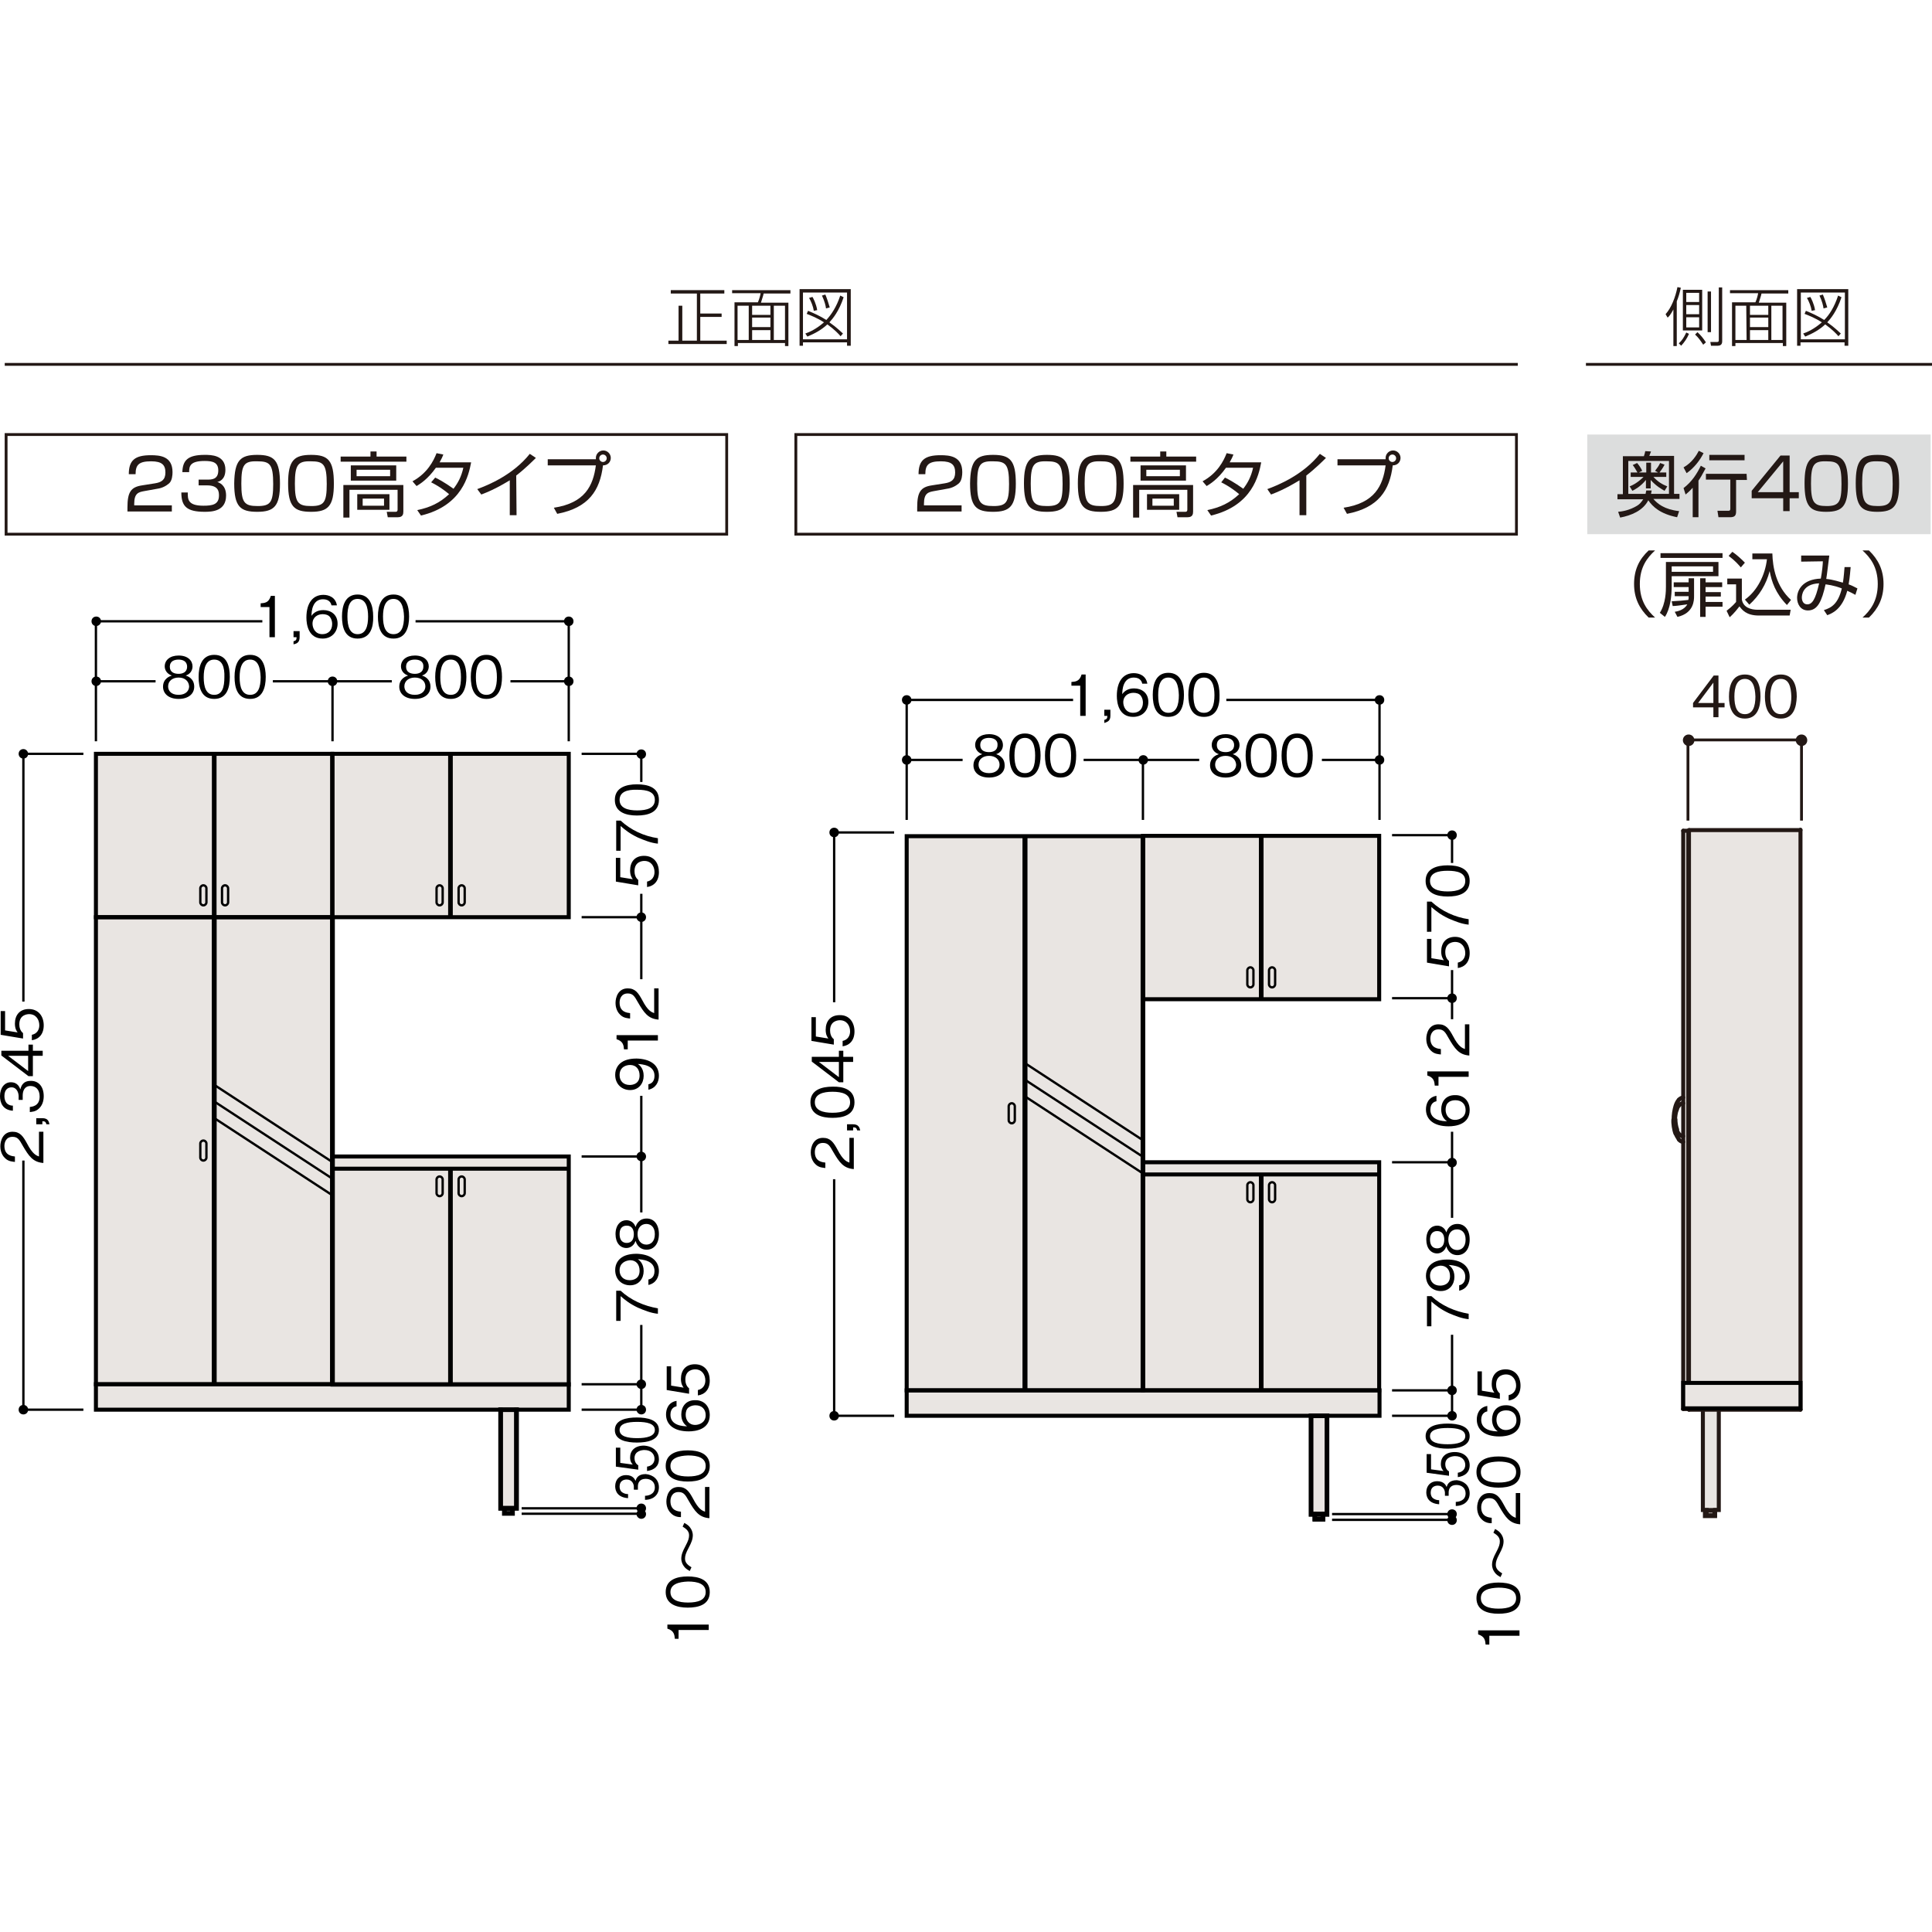 <?xml version="1.0" encoding="utf-8"?>
<!-- Generator: Adobe Illustrator 25.4.1, SVG Export Plug-In . SVG Version: 6.00 Build 0)  -->
<svg version="1.1" id="レイヤー_1" xmlns="http://www.w3.org/2000/svg" xmlns:xlink="http://www.w3.org/1999/xlink" x="0px"
	 y="0px" viewBox="0 0 570 570" style="enable-background:new 0 0 570 570;" xml:space="preserve">
<style type="text/css">
	.st0{fill:none;stroke:#231815;stroke-width:0.836;stroke-miterlimit:10;}
	.st1{fill:#231815;}
	.st2{fill:none;stroke:#231815;stroke-width:0.836;}
	.st3{fill-rule:evenodd;clip-rule:evenodd;fill:#DCDDDD;}
	.st4{fill:#E9E5E2;}
	.st5{fill:none;stroke:#000000;stroke-width:1.181;}
	.st6{fill:none;stroke:#000000;stroke-width:1.373;}
	.st7{fill:none;stroke:#000000;stroke-width:0.686;}
	
		.st8{fill:none;stroke:#231815;stroke-width:0.591;stroke-linecap:round;stroke-linejoin:round;stroke-miterlimit:10;stroke-dasharray:4.429,2.953;}
	.st9{fill:none;stroke:#231815;stroke-width:1.181;stroke-linecap:round;stroke-linejoin:round;stroke-miterlimit:10;}
	.st10{fill:none;stroke:#231815;stroke-width:1.373;}
	.st11{fill:none;stroke:#231815;stroke-width:1.181;}
	.st12{fill:#E9E5E2;stroke:#000000;stroke-width:1.18;}
</style>
<g>
	<line class="st0" x1="467.9" y1="107.5" x2="570" y2="107.5"/>
	<g>
		<path class="st1" d="M494.7,102.1h-1V91.3c-0.8,1.5-1.3,2.1-1.7,2.4l-0.6-1c1.7-1.9,2.9-5,3.5-8l1,0.2c-0.3,1.4-0.7,2.8-1.2,4
			L494.7,102.1L494.7,102.1z M495.3,101.3c0.9-0.8,1.5-1.7,2.2-3.2l0.8,0.4c-0.6,1.4-1.3,2.4-2.3,3.5L495.3,101.3z M502.2,97.5h-5.7
			v-12h5.7V97.5z M501.3,86.4h-3.8v2.7h3.8V86.4z M501.3,90h-3.8v2.7h3.8V90z M501.3,93.6h-3.8v3h3.8V93.6z M500.8,98
			c1,0.9,1.7,1.8,2.5,3l-0.8,0.7c-0.8-1.2-1.4-2.1-2.4-3L500.8,98z M504.8,86v12h-1V86H504.8z M508.1,84.8v15.8c0,0.4,0,1.4-1.3,1.4
			h-2l-0.2-1.1h2c0.4,0,0.5-0.2,0.5-0.5V84.8H508.1z"/>
		<path class="st1" d="M527.6,86.6h-7.9c-0.1,0.6-0.6,2-0.8,2.7h8.1v12.8h-1v-0.9h-14v0.9h-1V89.2h6.9c0.5-1.1,0.8-2.5,0.8-2.7h-8.3
			v-0.9h17.2L527.6,86.6L527.6,86.6z M515.2,90.2H512v10.1h3.3L515.2,90.2L515.2,90.2z M521.7,90.2h-5.4v2.7h5.4V90.2z M521.7,93.7
			h-5.4v2.8h5.4V93.7z M521.7,97.4h-5.4v2.9h5.4V97.4z M525.9,90.2h-3.3v10.1h3.3V90.2z"/>
		<path class="st1" d="M545.3,85.3V102h-1.1v-1h-13v1h-1V85.3H545.3z M544.3,86.3h-13v13.8h13V86.3z M543.3,87.7
			c-1.4,4.2-3.2,6.3-4.2,7.4c2.3,1.6,3.4,2.8,4,3.3l-0.7,0.8c-0.5-0.6-1.7-1.9-3.9-3.5c-1.7,1.6-3.7,2.7-5.9,3.6l-0.6-0.9
			c1.2-0.4,3.2-1.3,5.5-3.3c-2-1.3-3.8-2-5.1-2.5l0.4-0.9c1.7,0.7,3.5,1.5,5.4,2.7c1.5-1.5,3-3.8,4.1-7.2L543.3,87.7z M534.5,91.7
			c-0.2-1.3-0.8-2.8-1.4-3.8l1-0.3c0.2,0.3,1.1,2,1.4,3.9L534.5,91.7z M538,91c-0.1-0.8-0.4-2.1-1.2-3.8l1-0.3
			c0.4,0.9,1,2.7,1.3,3.8L538,91z"/>
	</g>
	<line class="st0" x1="1.4" y1="107.5" x2="447.8" y2="107.5"/>
	<g>
		<path class="st1" d="M213.7,85.6v1h-7.1v5.9h6.3v1h-6.3v7h7.8v1h-17.2v-1h3V90.2h1.1v10.3h4.3V86.6h-7.7v-1H213.7z"/>
		<path class="st1" d="M233.2,86.6h-7.9c-0.1,0.6-0.6,2-0.8,2.7h8.1v12.8h-1v-0.9h-13.9v0.9h-1V89.2h6.9c0.5-1.1,0.8-2.5,0.8-2.7
			H216v-0.9h17.2V86.6z M220.9,90.2h-3.3v10.1h3.3V90.2z M227.3,90.2h-5.4v2.7h5.4V90.2z M227.3,93.7h-5.4v2.8h5.4V93.7z
			 M227.3,97.4h-5.4v2.9h5.4V97.4z M231.6,90.2h-3.3v10.1h3.3V90.2z"/>
		<path class="st1" d="M251,85.3V102h-1.1v-1h-13v1h-1V85.3H251z M249.9,86.3h-13v13.8h13V86.3z M248.9,87.7
			c-1.4,4.2-3.2,6.3-4.2,7.4c2.3,1.6,3.4,2.8,4,3.3l-0.7,0.8c-0.5-0.6-1.7-1.9-3.9-3.5c-1.7,1.6-3.7,2.7-5.9,3.6l-0.6-0.9
			c1.2-0.4,3.2-1.3,5.5-3.3c-2-1.3-3.8-2-5.1-2.5l0.4-0.9c1.7,0.7,3.5,1.5,5.4,2.7c1.4-1.5,3-3.8,4.1-7.2L248.9,87.7z M240.1,91.7
			c-0.2-1.3-0.8-2.8-1.4-3.8l1-0.3c0.2,0.3,1.1,2,1.4,3.9L240.1,91.7z M243.7,91c-0.1-0.8-0.4-2.1-1.2-3.8l1-0.3
			c0.4,0.9,1,2.7,1.3,3.8L243.7,91z"/>
	</g>
	<g>
		<path class="st1" d="M42.5,144.9c-1.6,0.3-2.9,0.6-2.9,3.7v0.5h11.1v1.8H37.6v-1.2c0-4.5,1-6,4.3-6.5l3.8-0.6
			c1.9-0.3,3.1-1,3.1-3.2s-1-3.3-4.2-3.3c-3.6,0-4.6,1-4.6,3.8h-2c0-4.1,1.8-5.6,6.5-5.6c2.7,0,6.4,0.3,6.4,5c0,0.8-0.1,2.5-1,3.3
			c-0.8,0.7-2,1.4-3.5,1.6L42.5,144.9z"/>
		<path class="st1" d="M55.4,145.3c0,1.9-0.1,3.9,4.6,3.9c2.6,0,4.6-0.3,4.6-3c0-1.1-0.1-3-3.5-3h-2.5v-1.7h2.5c1.3,0,3.3,0,3.3-2.7
			c0-2.3-1.5-2.8-4-2.8c-4.3,0-4.6,1.5-4.6,3.3h-2c0.1-3.4,1.5-5.1,6.6-5.1c1.8,0,6.1,0,6.1,4.4c0,3-1.9,3.5-2.4,3.6
			c0.6,0.2,2.6,0.9,2.6,4c0,4.6-4.1,4.8-6.3,4.8c-5.3,0-6.9-1.6-6.9-5.7H55.4z"/>
		<path class="st1" d="M75.9,134.2c5,0,6.7,1.6,6.7,8.5c0,6.6-1.7,8.3-6.7,8.3s-6.8-1.5-6.8-8.4C69.2,135.8,70.9,134.2,75.9,134.2z
			 M71.2,142.7c0,5.6,0.9,6.6,4.8,6.6c3.8,0,4.6-1.1,4.6-6.5c0-5.9-1-6.7-4.7-6.7C72,136,71.2,137.1,71.2,142.7z"/>
		<path class="st1" d="M91.8,134.2c5,0,6.7,1.6,6.7,8.5c0,6.6-1.7,8.3-6.7,8.3s-6.8-1.5-6.8-8.4C85,135.8,86.8,134.2,91.8,134.2z
			 M87,142.7c0,5.6,0.9,6.6,4.8,6.6c3.8,0,4.6-1.1,4.6-6.5c0-5.9-1-6.7-4.7-6.7C87.9,136,87,137.1,87,142.7z"/>
		<path class="st1" d="M111.1,133.2v1.5h8.8v1.5h-19.4v-1.5h8.8v-1.5H111.1z M119,150.9c0,0.7-0.1,1.7-1.6,1.7h-3l-0.3-1.6h2.6
			c0.3,0,0.6-0.1,0.6-0.6v-5.9h-14.2v8.2h-1.8v-9.6H119V150.9z M116.9,141.8h-13.4v-4.5h13.4V141.8z M115.1,138.6h-9.9v1.9h9.9
			V138.6z M114.9,150.4h-9.5v-4.6h9.5V150.4z M113.3,147.1H107v2.1h6.3V147.1z"/>
		<path class="st1" d="M128.4,140.9c2.7,1.3,4.8,2.9,5.4,3.3c1.3-1.7,2.3-3.5,2.9-6.2h-8.1c-2.4,3.4-4.7,4.8-5.7,5.4l-1.2-1.4
			c4.4-2.4,6.2-6,7.1-8.3l2,0.4c-0.2,0.6-0.5,1.2-1.1,2.3h9.3c-0.7,3.7-2.6,12.8-14.8,15.7l-1.1-1.6c3.8-0.8,6.6-2.1,9.4-4.7
			c-2.5-2.1-4.5-3.1-5.3-3.5L128.4,140.9z"/>
		<path class="st1" d="M152.4,152h-2v-10.3c-0.7,0.4-4.1,2.6-8.4,4.2l-1.2-1.6c3-1.1,10.5-4.1,15.5-10.4l1.8,1.2
			c-0.8,0.8-3.2,3.2-5.8,5.2L152.4,152L152.4,152z"/>
		<path class="st1" d="M163.4,149.8c9.2-1.4,11.6-6.5,12.4-12.5h-14.2v-1.8h14.2c0-0.1,0-0.2,0-0.4c0-1.2,1-2.2,2.2-2.2
			s2.2,1,2.2,2.2s-0.9,2.2-2.3,2.2c-0.9,7.4-4.2,12.5-13.5,14.3L163.4,149.8z M176.8,135.2c0,0.6,0.5,1.1,1.1,1.1s1.1-0.5,1.1-1.1
			s-0.5-1.1-1.1-1.1C177.3,134.1,176.8,134.6,176.8,135.2z"/>
	</g>
	<rect x="1.8" y="128.2" class="st2" width="212.6" height="29.4"/>
	<g>
		<path class="st1" d="M275.5,144.9c-1.6,0.3-2.9,0.6-2.9,3.7v0.5h11.1v1.8h-13.1v-1.2c0-4.5,1-6,4.3-6.5l3.8-0.6
			c1.9-0.3,3.1-1,3.1-3.2s-1-3.3-4.2-3.3c-3.6,0-4.6,1-4.6,3.8h-2c0-4.1,1.8-5.6,6.5-5.6c2.7,0,6.4,0.3,6.4,5c0,0.8-0.1,2.5-1,3.3
			c-0.8,0.7-2,1.4-3.5,1.6L275.5,144.9z"/>
		<path class="st1" d="M293,134.2c5,0,6.7,1.6,6.7,8.5c0,6.6-1.7,8.3-6.7,8.3s-6.8-1.5-6.8-8.4C286.3,135.8,288,134.2,293,134.2z
			 M288.3,142.7c0,5.6,0.9,6.6,4.8,6.6c3.8,0,4.6-1.1,4.6-6.5c0-5.9-1-6.7-4.7-6.7C289.1,136,288.3,137.1,288.3,142.7z"/>
		<path class="st1" d="M308.9,134.2c5,0,6.7,1.6,6.7,8.5c0,6.6-1.7,8.3-6.7,8.3s-6.8-1.5-6.8-8.4
			C302.1,135.8,303.9,134.2,308.9,134.2z M304.1,142.7c0,5.6,0.9,6.6,4.8,6.6c3.8,0,4.6-1.1,4.6-6.5c0-5.9-1-6.7-4.7-6.7
			C305,136,304.1,137.1,304.1,142.7z"/>
		<path class="st1" d="M324.8,134.2c5,0,6.7,1.6,6.7,8.5c0,6.6-1.7,8.3-6.7,8.3s-6.8-1.5-6.8-8.4C318,135.8,319.8,134.2,324.8,134.2
			z M320,142.7c0,5.6,0.9,6.6,4.8,6.6c3.8,0,4.6-1.1,4.6-6.5c0-5.9-1-6.7-4.7-6.7C320.9,136,320,137.1,320,142.7z"/>
		<path class="st1" d="M344.1,133.2v1.5h8.8v1.5h-19.4v-1.5h8.8v-1.5H344.1z M352,150.9c0,0.7-0.1,1.7-1.6,1.7h-3l-0.3-1.6h2.6
			c0.3,0,0.6-0.1,0.6-0.6v-5.9h-14.2v8.2h-1.8v-9.6H352V150.9z M349.9,141.8h-13.4v-4.5h13.4V141.8z M348.1,138.6h-9.9v1.9h9.9
			V138.6z M347.9,150.4h-9.5v-4.6h9.5V150.4z M346.3,147.1H340v2.1h6.3V147.1z"/>
		<path class="st1" d="M361.4,140.9c2.7,1.3,4.8,2.9,5.4,3.3c1.3-1.7,2.3-3.5,2.9-6.2h-8c-2.4,3.4-4.7,4.8-5.7,5.4l-1.2-1.4
			c4.4-2.4,6.2-6,7.1-8.3l2,0.4c-0.2,0.6-0.5,1.2-1.1,2.3h9.3c-0.7,3.7-2.6,12.8-14.8,15.7l-1.1-1.6c3.8-0.8,6.6-2.1,9.4-4.7
			c-2.5-2.1-4.5-3.1-5.3-3.5L361.4,140.9z"/>
		<path class="st1" d="M385.4,152h-2v-10.3c-0.7,0.4-4.1,2.6-8.4,4.2l-1.1-1.6c3-1.1,10.5-4.1,15.5-10.4l1.8,1.2
			c-0.8,0.8-3.2,3.2-5.8,5.2V152z"/>
		<path class="st1" d="M396.4,149.8c9.2-1.4,11.6-6.5,12.4-12.5h-14.2v-1.8h14.2c0-0.1,0-0.2,0-0.4c0-1.2,1-2.2,2.2-2.2
			s2.2,1,2.2,2.2s-0.9,2.2-2.3,2.2c-0.9,7.4-4.2,12.5-13.5,14.3L396.4,149.8z M409.7,135.2c0,0.6,0.5,1.1,1.1,1.1s1.1-0.5,1.1-1.1
			s-0.5-1.1-1.1-1.1C410.2,134.1,409.7,134.6,409.7,135.2z"/>
	</g>
	<rect x="234.8" y="128.2" class="st2" width="212.6" height="29.4"/>
	<rect x="468.3" y="128.2" class="st3" width="101.3" height="29.4"/>
	<g>
		<path class="st1" d="M477.4,151c1.1-0.1,3.3-0.4,5.6-1.8c0.7-0.4,1.3-1.1,1.8-1.9h-7.6v-1.5h1.6v-11.2h6.2
			c0.2-0.5,0.4-1.4,0.4-1.5l1.7,0.1c-0.1,0.2-0.3,0.8-0.5,1.3h7.3v11.2h1.6v1.5h-7.7c1.2,1.4,3.2,3.1,7.6,3.6l-0.6,1.8
			c-5-1-7.2-3.1-8.5-5c-1.6,3.1-5.1,4.5-8.3,5.1L477.4,151z M487.3,144.7c-0.1,0.4-0.1,0.6-0.2,1h5.3V136h-12v9.7h5.1
			c0.1-0.4,0.1-0.6,0.2-1H487.3z M483,136.6c0.5,0.6,1.1,1.4,1.5,2.3l-1,0.5h2.2v-2.9h1.4v2.9h2.1l-0.9-0.5c0.7-0.9,1-1.3,1.5-2.3
			l1.3,0.5c-0.5,1-1.4,2.2-1.5,2.3h2v1.3h-3.8c1.4,1.5,2.6,2.2,4.1,2.8l-0.8,1.3c-0.9-0.5-2.5-1.4-4.1-3.2v2.5h-1.4v-2.5
			c-1.6,2-3.4,2.9-4,3.2l-0.8-1.3c2.1-0.8,3.8-2.5,4.1-2.8h-3.8v-1.3h2c-0.4-0.7-0.9-1.6-1.4-2.2L483,136.6z"/>
		<path class="st1" d="M496.7,144c2.4-1.8,4-4.3,5.1-6.6l1.4,0.8c-1,1.9-1.6,2.9-2.1,3.6v10.8h-1.7v-8.7c-0.9,1-1.6,1.6-2.1,2
			L496.7,144z M496.7,137.9c2.5-1.4,3.9-3.7,4.5-4.9l1.4,0.7c-1,2-2.8,4.4-5,5.9L496.7,137.9z M515.4,141.6h-3.2v9.3
			c0,1.2-0.4,1.7-1.8,1.7H507l-0.3-1.9h3.2c0.4,0,0.6-0.1,0.6-0.6v-8.6h-7.2v-1.7h12L515.4,141.6L515.4,141.6z M514.7,135.8h-10.4
			v-1.6h10.4V135.8z"/>
		<path class="st1" d="M528,134.4v10.8h2.7v1.8H528v3.8h-1.9V147h-9.3v-2.2l8.5-10.4L528,134.4L528,134.4z M526.1,136.1l-7.5,9.1
			h7.5V136.1z"/>
		<path class="st1" d="M538.8,134.2c4.8,0,6.4,1.6,6.4,8.5c0,6.6-1.6,8.3-6.4,8.3c-4.7,0-6.4-1.5-6.4-8.4
			C532.4,135.8,534.1,134.2,538.8,134.2z M534.3,142.7c0,5.6,0.9,6.6,4.6,6.6c3.6,0,4.4-1.1,4.4-6.5c0-5.9-0.9-6.7-4.5-6.7
			C535.1,136,534.3,137.1,534.3,142.7z"/>
		<path class="st1" d="M553.9,134.2c4.8,0,6.4,1.6,6.4,8.5c0,6.6-1.6,8.3-6.4,8.3c-4.7,0-6.4-1.5-6.4-8.4
			C547.5,135.8,549.1,134.2,553.9,134.2z M549.4,142.7c0,5.6,0.9,6.6,4.6,6.6c3.6,0,4.4-1.1,4.4-6.5c0-5.9-0.9-6.7-4.5-6.7
			C550.2,136,549.4,137.1,549.4,142.7z"/>
	</g>
	<g>
		<path class="st1" d="M488.3,162.4c-2.3,2.1-4.5,4.9-4.5,9.9s2.2,7.8,4.5,9.9h-1.9c-2.7-2.6-4.3-5.7-4.3-9.9s1.5-7.3,4.3-9.9H488.3
			z"/>
		<path class="st1" d="M507,165.8v4.2h-13.8v2.8c0,3.1-0.4,6.8-2,9.2l-1.5-1.2c1.8-2.8,1.8-6.6,1.8-7.7v-7.3H507z M508.2,163.2v1.4
			h-18.3v-1.4H508.2z M505.4,167.1h-12.2v1.6h12.2V167.1z M493.2,177.4c1.9-0.1,3.3-0.2,4.9-0.4c0.1-0.3,0.1-0.5,0.1-0.7v-0.4h-4.1
			v-1.3h4.1v-1.4h-4.4v-1.4h4.4v-1.2h1.6v5.3c0,1.1,0,5-4.9,6.1l-0.8-1.5c0.7-0.1,2.8-0.5,3.7-2.2c-1.9,0.3-3.6,0.5-4.3,0.5
			L493.2,177.4z M503.2,171.8h4.9v1.4h-4.9v1.5h4.5v1.3h-4.5v1.6h5v1.4h-5v3h-1.6v-11.4h1.6V171.8z"/>
		<path class="st1" d="M513.9,170.7v6.2c0.4,2.3,2.6,3,4.7,3h9.7l-0.3,1.7h-9.1c-3.8,0-5-1.8-5.7-2.7c-0.5,0.6-1.5,2-2.9,3.2
			l-0.9-1.9c0.5-0.4,1.7-1.3,2.8-2.6v-5.2h-2.6v-1.7H513.9z M513.6,167.4c-0.7-0.8-1.6-1.9-3.6-3.4l1.1-1.2c1.3,0.9,2.4,1.9,3.7,3.2
			L513.6,167.4z M514.8,176.9c3.7-2.6,6-7.4,6.5-11.9H517v-1.7h5.9c0.1,4.1,1.1,9.7,5.5,13.7l-1.2,1.5c-3.4-3.5-4.5-6.9-5.1-10
			c-1,3.9-3.1,7.3-6,9.9L514.8,176.9z"/>
		<path class="st1" d="M546,167.3c-0.1,0.9-0.2,2.9-0.6,5.1c1.1,0.4,1.4,0.6,2.6,1.2l-0.6,1.9c-0.9-0.5-1.5-0.8-2.4-1.2
			c-1.5,5.6-4.6,6.7-5.9,7.2l-1-1.5c2.3-0.7,4.2-1.9,5.3-6.4c-2.6-1-4.3-1.1-4.8-1.2c-1.1,4.9-2.3,7.7-5.2,7.7
			c-2.2,0-3.2-1.9-3.2-3.7c0-2.3,1.6-5.5,7-5.7c0.4-2.2,0.6-4.3,0.6-5.1l-6.4,0.1v-1.8h8.3c-0.6,4.6-0.6,5.1-0.9,6.9
			c2.1,0.2,4.1,0.9,4.9,1.1c0.1-0.4,0.3-1.9,0.5-4.6H546z M531.6,176.3c0,0.9,0.4,2,1.6,2c1.4,0,2.4-1.3,3.5-6.2
			C531.7,172.3,531.6,175.8,531.6,176.3z"/>
		<path class="st1" d="M549.5,182.2c2.2-2,4.5-4.8,4.5-9.9s-2.3-7.9-4.5-9.9h1.9c2.7,2.6,4.3,5.7,4.3,9.9s-1.6,7.3-4.3,9.9H549.5z"
			/>
	</g>
	<g>
		<path class="st1" d="M507,208.7v2.9h-1.5v-2.9h-6v-1.3l6.1-8.1h1.4v8.1h1.8v1.3H507z M505.5,201.4l-4.5,6h4.5V201.4z"/>
		<path class="st1" d="M514.8,212c-3.8,0-4.7-3.4-4.7-6.5s0.9-6.5,4.7-6.5c3.8,0,4.6,3.4,4.6,6.5C519.4,208.6,518.5,212,514.8,212z
			 M514.8,200.3c-2.4,0-3.1,2.5-3.1,5.2c0,2.9,0.7,5.2,3.1,5.2s3.1-2.4,3.1-5.2C517.8,202.6,517.1,200.3,514.8,200.3z"/>
		<path class="st1" d="M525.4,212c-3.8,0-4.7-3.4-4.7-6.5s0.9-6.5,4.7-6.5s4.7,3.4,4.7,6.5C530,208.6,529.2,212,525.4,212z
			 M525.4,200.3c-2.4,0-3.1,2.5-3.1,5.2c0,2.9,0.7,5.2,3.1,5.2c2.4,0,3.1-2.4,3.1-5.2C528.4,202.6,527.8,200.3,525.4,200.3z"/>
	</g>
	<polyline class="st2" points="531.5,242.1 531.5,218.3 498,218.3 498,242.1 	"/>
	<g>
		<path class="st1" d="M531.5,220.1c0.9,0,1.7-0.7,1.7-1.7c0-0.9-0.7-1.7-1.7-1.7c-0.9,0-1.7,0.7-1.7,1.7
			C529.8,219.3,530.6,220.1,531.5,220.1"/>
		<path class="st1" d="M498.2,220.1c0.9,0,1.7-0.7,1.7-1.7c0-0.9-0.7-1.7-1.7-1.7c-0.9,0-1.7,0.7-1.7,1.7
			C496.5,219.3,497.3,220.1,498.2,220.1"/>
	</g>
	<g>
		<polygon class="st4" points="407,294.8 407,246.6 276.1,246.6 276.1,246.7 267.5,246.7 267.5,417.7 337.2,417.7 337.2,417.5 
			386.8,417.5 386.8,446.7 387.9,446.7 387.9,448.3 390.5,448.3 390.5,446.7 391.5,446.7 391.5,417.5 407,417.5 407,342.9 
			337.2,342.9 337.2,294.8 		"/>
		<g>
			<rect x="267.5" y="246.7" class="st5" width="69.7" height="163.5"/>
			<line class="st6" x1="302.4" y1="246.6" x2="302.4" y2="410.2"/>
			<line class="st6" x1="302.4" y1="246.6" x2="302.4" y2="410.2"/>
			<line class="st6" x1="337.2" y1="410.2" x2="337.2" y2="246.6"/>
			<line class="st7" x1="302.6" y1="313.8" x2="337.2" y2="336.4"/>
			<line class="st7" x1="302.6" y1="318.7" x2="337.2" y2="341.3"/>
			<line class="st7" x1="302.6" y1="323.6" x2="337.2" y2="346.2"/>
		</g>
		<g>
			<g>
				<g>
					<rect x="386.8" y="417.7" class="st6" width="4.7" height="29.1"/>
				</g>
				<rect x="387.9" y="446.7" class="st6" width="2.4" height="1.5"/>
				<polygon class="st5" points="267.5,410.2 267.5,417.7 386.8,417.7 386.8,446.7 387.9,446.7 387.9,448.3 390.4,448.3 
					390.4,446.7 391.5,446.7 391.5,417.7 407,417.7 407,410.2 				"/>
			</g>
		</g>
		<g>
			<rect x="337.2" y="342.9" class="st5" width="69.7" height="67.3"/>
			<line class="st5" x1="407" y1="346.5" x2="337.2" y2="346.5"/>
			<g>
				<path class="st7" d="M374.4,353.8c0,0.5,0.4,0.9,0.9,0.9s0.9-0.4,0.9-0.9v-4.1c0-0.5-0.4-0.9-0.9-0.9s-0.9,0.4-0.9,0.9V353.8z"
					/>
			</g>
			<g>
				<path class="st7" d="M369.8,353.8c0,0.5-0.4,0.9-0.9,0.9s-0.9-0.4-0.9-0.9v-4.1c0-0.5,0.4-0.9,0.9-0.9s0.9,0.4,0.9,0.9V353.8z"
					/>
			</g>
			<line class="st6" x1="372.1" y1="410.2" x2="372.1" y2="346.5"/>
		</g>
		<g>
			<g>
				<rect x="337.2" y="246.6" class="st5" width="69.7" height="48.2"/>
			</g>
			<line class="st6" x1="372.1" y1="294.8" x2="372.1" y2="246.6"/>
			<g>
				<path class="st7" d="M374.4,290.4c0,0.5,0.4,0.9,0.9,0.9s0.9-0.4,0.9-0.9v-4.1c0-0.5-0.4-0.9-0.9-0.9s-0.9,0.4-0.9,0.9V290.4z"
					/>
			</g>
			<g>
				<path class="st7" d="M369.8,290.4c0,0.5-0.4,0.9-0.9,0.9s-0.9-0.4-0.9-0.9v-4.1c0-0.5,0.4-0.9,0.9-0.9s0.9,0.4,0.9,0.9V290.4z"
					/>
				<path class="st7" d="M299.4,330.5c0,0.5-0.4,0.9-0.9,0.9s-0.9-0.4-0.9-0.9v-4.1c0-0.5,0.4-0.9,0.9-0.9s0.9,0.4,0.9,0.9V330.5z"
					/>
			</g>
		</g>
		<g>
			<path d="M268.9,224.2c0-0.8-0.6-1.4-1.4-1.4s-1.4,0.6-1.4,1.4c0,0.8,0.6,1.4,1.4,1.4C268.3,225.6,268.9,225,268.9,224.2z"/>
		</g>
		<g>
			<path d="M408.4,224.2c0-0.8-0.6-1.4-1.4-1.4s-1.4,0.6-1.4,1.4c0,0.8,0.6,1.4,1.4,1.4C407.8,225.6,408.4,225,408.4,224.2z"/>
		</g>
		<g>
			<path d="M268.9,206.5c0-0.8-0.6-1.4-1.4-1.4s-1.4,0.6-1.4,1.4c0,0.8,0.6,1.4,1.4,1.4S268.9,207.3,268.9,206.5z"/>
		</g>
		<g>
			<path d="M408.4,206.5c0-0.8-0.6-1.4-1.4-1.4s-1.4,0.6-1.4,1.4c0,0.8,0.6,1.4,1.4,1.4S408.4,207.3,408.4,206.5z"/>
		</g>
		<line class="st7" x1="337.2" y1="241.9" x2="337.2" y2="224.2"/>
		<g>
			<path d="M338.7,224.2c0-0.8-0.6-1.4-1.4-1.4s-1.4,0.6-1.4,1.4c0,0.8,0.6,1.4,1.4,1.4C338,225.6,338.7,225,338.7,224.2z"/>
		</g>
		<polyline class="st7" points="407,224.2 407,206.5 361.8,206.5 		"/>
		<polyline class="st7" points="316.6,206.5 267.5,206.5 267.5,224.2 		"/>
		<g>
			<path d="M318.7,211.2v-8.9h-2.6v-1.1c1.1-0.1,2.4-0.1,3-2.2h1.2v12.2H318.7z"/>
			<path d="M325.8,213.3v-0.9c0.7-0.2,0.9-0.4,0.9-1.2h-0.9v-1.8h1.8v1.8C327.6,212.8,326.6,213,325.8,213.3z"/>
			<path d="M334.3,211.5c-4.2,0-4.8-4.1-4.8-6.2c0-4.4,2-6.7,5-6.7c1.6,0,3.6,0.7,4,3.1H337c-0.1-0.5-0.5-1.8-2.5-1.8
				c-3.2,0-3.4,3.7-3.4,4.9c0.6-0.9,1.7-1.7,3.5-1.7c2.2,0,4.2,1.3,4.2,4C338.8,209.6,337.1,211.5,334.3,211.5z M336.6,205.3
				c-0.5-0.7-1.4-0.9-2.2-0.9c-1.5,0-3,0.9-3,2.8c0,1.2,0.7,3.1,2.9,3.1c1.7,0,2.9-1.1,2.9-3C337.2,206.8,337.1,206,336.6,205.3z"/>
			<path d="M344.7,211.5c-3.8,0-4.6-3.4-4.6-6.5s0.9-6.5,4.6-6.5s4.6,3.4,4.6,6.5C349.3,208.2,348.4,211.5,344.7,211.5z
				 M344.7,199.9c-2.4,0-3,2.4-3,5.2c0,2.9,0.7,5.2,3,5.2c2.4,0,3.1-2.3,3.1-5.2C347.7,202.3,347.1,199.9,344.7,199.9z"/>
			<path d="M355.2,211.5c-3.8,0-4.6-3.4-4.6-6.5s0.9-6.5,4.6-6.5s4.6,3.4,4.6,6.5C359.9,208.2,359,211.5,355.2,211.5z M355.2,199.9
				c-2.4,0-3.1,2.4-3.1,5.2c0,2.9,0.7,5.2,3.1,5.2s3.1-2.3,3.1-5.2C358.3,202.3,357.6,199.9,355.2,199.9z"/>
		</g>
		<g>
			<path d="M291.8,229.4c-3,0-4.6-1.6-4.6-3.6c0-2.4,2-3.1,2.6-3.3c-1.3-0.4-2.1-1.5-2.1-2.7c0-1.8,1.5-3.2,4.1-3.2
				c2.7,0,4.1,1.5,4.1,3.2c0,1.2-0.7,2.3-2,2.7c0.6,0.2,2.5,0.9,2.5,3.3C296.5,227.8,294.8,229.4,291.8,229.4z M291.8,223
				c-1.8,0-3.1,1-3.1,2.6c0,1.2,0.8,2.5,3.1,2.5c2.2,0,3.1-1.3,3.1-2.5C294.9,224.1,293.7,223,291.8,223z M291.8,217.7
				c-1.2,0-2.6,0.4-2.6,2.1s1.4,2.1,2.6,2.1c1.1,0,2.5-0.4,2.5-2.1C294.4,218.2,293,217.7,291.8,217.7z"/>
			<path d="M302.4,229.4c-3.8,0-4.6-3.4-4.6-6.5s0.9-6.5,4.6-6.5s4.6,3.4,4.6,6.5S306.1,229.4,302.4,229.4z M302.4,217.7
				c-2.4,0-3.1,2.4-3.1,5.2c0,2.9,0.7,5.2,3.1,5.2s3-2.3,3-5.2C305.4,220.1,304.7,217.7,302.4,217.7z"/>
			<path d="M312.9,229.4c-3.8,0-4.6-3.4-4.6-6.5s0.9-6.5,4.6-6.5s4.6,3.4,4.6,6.5S316.7,229.4,312.9,229.4z M312.9,217.7
				c-2.4,0-3.1,2.4-3.1,5.2c0,2.9,0.7,5.2,3.1,5.2s3.1-2.3,3.1-5.2C316,220.1,315.3,217.7,312.9,217.7z"/>
		</g>
		<polyline class="st7" points="284,224.2 267.5,224.2 267.5,241.9 		"/>
		<line class="st7" x1="353.8" y1="224.2" x2="319.7" y2="224.2"/>
		<polyline class="st7" points="407,241.9 407,224.2 390,224.2 		"/>
		<g>
			<path d="M361.6,229.4c-3,0-4.6-1.6-4.6-3.6c0-2.4,2-3.1,2.6-3.3c-1.3-0.4-2.1-1.5-2.1-2.7c0-1.8,1.5-3.2,4.1-3.2
				c2.7,0,4.1,1.5,4.1,3.2c0,1.2-0.7,2.3-2,2.7c0.6,0.2,2.5,0.9,2.5,3.3C366.2,227.8,364.5,229.4,361.6,229.4z M361.6,223
				c-1.8,0-3.1,1-3.1,2.6c0,1.2,0.8,2.5,3.1,2.5c2.2,0,3.1-1.3,3.1-2.5C364.6,224.1,363.5,223,361.6,223z M361.6,217.7
				c-1.2,0-2.6,0.4-2.6,2.1s1.4,2.1,2.6,2.1c1.1,0,2.5-0.4,2.5-2.1C364.1,218.2,362.7,217.7,361.6,217.7z"/>
			<path d="M372.1,229.4c-3.8,0-4.6-3.4-4.6-6.5s0.9-6.5,4.6-6.5s4.6,3.4,4.6,6.5S375.9,229.4,372.1,229.4z M372.1,217.7
				c-2.4,0-3.1,2.4-3.1,5.2c0,2.9,0.7,5.2,3.1,5.2s3-2.3,3-5.2C375.2,220.1,374.5,217.7,372.1,217.7z"/>
			<path d="M382.7,229.4c-3.8,0-4.6-3.4-4.6-6.5s0.9-6.5,4.6-6.5s4.6,3.4,4.6,6.5C387.3,226,386.4,229.4,382.7,229.4z M382.7,217.7
				c-2.4,0-3.1,2.4-3.1,5.2c0,2.9,0.7,5.2,3.1,5.2s3.1-2.3,3.1-5.2C385.7,220.1,385,217.7,382.7,217.7z"/>
		</g>
		<g>
			<path d="M246.1,416.3c-0.8,0-1.4,0.6-1.4,1.4s0.6,1.4,1.4,1.4c0.8,0,1.4-0.6,1.4-1.4S246.9,416.3,246.1,416.3z"/>
		</g>
		<g>
			<path d="M246.1,244.2c-0.8,0-1.4,0.6-1.4,1.4c0,0.8,0.6,1.4,1.4,1.4c0.8,0,1.4-0.6,1.4-1.4S246.9,244.2,246.1,244.2z"/>
		</g>
		<g>
			<path d="M428.4,247.8c0.8,0,1.4-0.6,1.4-1.4c0-0.8-0.6-1.4-1.4-1.4s-1.4,0.6-1.4,1.4C427,247.1,427.6,247.8,428.4,247.8z"/>
		</g>
		<g>
			<path d="M428.4,419.1c0.8,0,1.4-0.6,1.4-1.4s-0.6-1.4-1.4-1.4s-1.4,0.6-1.4,1.4C427,418.4,427.6,419.1,428.4,419.1z"/>
		</g>
		<g>
			<path d="M428.4,449.9c0.8,0,1.4-0.6,1.4-1.4s-0.6-1.4-1.4-1.4s-1.4,0.6-1.4,1.4S427.6,449.9,428.4,449.9z"/>
		</g>
		<line class="st7" x1="410.7" y1="342.9" x2="428.4" y2="342.9"/>
		<g>
			<path d="M428.4,344.4c0.8,0,1.4-0.6,1.4-1.4s-0.6-1.4-1.4-1.4s-1.4,0.6-1.4,1.4S427.6,344.4,428.4,344.4z"/>
		</g>
		<line class="st7" x1="393" y1="446.7" x2="428.4" y2="446.7"/>
		<line class="st7" x1="393" y1="448.4" x2="428.4" y2="448.4"/>
		<g>
			<path d="M428.4,448.1c0.8,0,1.4-0.6,1.4-1.4s-0.6-1.4-1.4-1.4s-1.4,0.6-1.4,1.4S427.6,448.1,428.4,448.1z"/>
		</g>
		<line class="st7" x1="410.7" y1="294.5" x2="428.4" y2="294.5"/>
		<g>
			<path d="M428.4,295.9c0.8,0,1.4-0.6,1.4-1.4s-0.6-1.4-1.4-1.4s-1.4,0.6-1.4,1.4S427.6,295.9,428.4,295.9z"/>
		</g>
		<polyline class="st7" points="263.8,245.6 246.1,245.6 246.1,295.7 		"/>
		<polyline class="st7" points="246.1,347.9 246.1,417.7 263.8,417.7 		"/>
		<g>
			<path d="M251.7,344.9c-2.9-0.3-4.1-2-5.9-5.1c-1-1.8-1.5-2.6-3-2.6c-1.9,0-2.4,1.6-2.4,2.7c0,2.9,2.4,3,3.1,3.1v1.6
				c-0.7-0.1-1.9-0.1-2.9-1.1c-1.3-1.2-1.4-2.9-1.4-3.5c0-1.7,0.8-4.3,3.6-4.3c2.2,0,3.1,1.3,4.3,3.5c1.6,3.1,2.7,3.5,3.5,3.8v-7.3
				h1.3v9.2H251.7z"/>
			<path d="M253.8,333.5h-0.9c-0.2-0.7-0.4-0.9-1.2-0.9v0.9h-1.8v-1.8h1.8C253.3,331.7,253.6,332.7,253.8,333.5z"/>
			<path d="M252.1,325.2c0,3.8-3.4,4.6-6.5,4.6s-6.5-0.9-6.5-4.6s3.4-4.6,6.5-4.6C248.7,320.5,252.1,321.4,252.1,325.2z
				 M240.4,325.2c0,2.4,2.4,3.1,5.2,3.1c2.9,0,5.2-0.7,5.2-3.1s-2.3-3.1-5.2-3.1C242.8,322.1,240.4,322.8,240.4,325.2z"/>
			<path d="M248.8,311.8h2.9v1.5h-2.9v6h-1.3l-8-6.1v-1.4h8V310h1.3V311.8z M241.6,313.3l5.9,4.5v-4.5H241.6z"/>
			<path d="M252.1,304.3c0,2.6-1.4,4.1-3.5,4.4v-1.6c1.5-0.3,2.2-1.5,2.2-2.8c0-1.7-1-3.3-3-3.3c-0.6,0-2.9,0.2-2.9,3
				c0,0.8,0.2,1.9,1.1,2.6v1.6l-6.6-1.1v-7h1.3v5.7l3.7,0.6c-0.3-0.4-0.8-1.1-0.8-2.6c0-2.5,1.4-4.3,4.1-4.3
				C250.6,299.4,252.1,301.7,252.1,304.3z"/>
		</g>
		<g>
			<path d="M433.3,387.6v1.6c-2.1-0.2-4-1-5.9-1.8c-2.5-1.2-3.7-2.2-5.1-3.4v7.3H421v-8.9h1.3C425.3,385.2,429.2,386.9,433.3,387.6z
				"/>
			<path d="M433.6,376.7c0,1.7-0.8,3.6-3.1,4.1v-1.6c0.5-0.1,1.8-0.5,1.8-2.5c0-3.2-3.7-3.4-4.9-3.5c0.4,0.3,1.7,1.2,1.7,3.5
				c0,2.2-1.4,4.2-4,4.2c-2.4,0-4.4-1.7-4.4-4.5c0-1.9,1-3.1,1.9-3.7c1.4-1,3.5-1.1,4.4-1.1C430.8,371.6,433.6,373.3,433.6,376.7z
				 M421.9,376.4c0,1.7,1.1,2.9,3,2.9c1,0,2.9-0.4,2.9-2.8c0-1.8-1-3.1-2.8-3.1C423.9,373.5,421.9,374.1,421.9,376.4z"/>
			<path d="M433.6,365.7c0,3-1.6,4.6-3.6,4.6c-2.4,0-3.1-2-3.3-2.6c-0.4,1.3-1.5,2.1-2.7,2.1c-1.8,0-3.2-1.5-3.2-4.1
				c0-2.7,1.5-4.1,3.2-4.1c1.2,0,2.3,0.7,2.7,2c0.2-0.6,0.9-2.5,3.3-2.5C432.1,361.1,433.6,362.8,433.6,365.7z M421.9,365.7
				c0,1.2,0.4,2.6,2.1,2.6s2.1-1.4,2.1-2.6c0-1.1-0.4-2.5-2.1-2.5C422.4,363.2,421.9,364.5,421.9,365.7z M427.3,365.7
				c0,1.8,1,3.1,2.6,3.1c1.2,0,2.5-0.8,2.5-3.1c0-2.2-1.3-3-2.5-3C428.3,362.7,427.3,363.8,427.3,365.7z"/>
		</g>
		<g>
			<path d="M433.6,327.5c0,4.2-4.1,4.8-6.2,4.8c-4.4,0-6.7-2-6.7-5c0-1.6,0.7-3.6,3.1-4v1.6c-0.5,0.1-1.8,0.5-1.8,2.5
				c0,3.2,3.7,3.4,4.9,3.4c-0.9-0.6-1.7-1.7-1.7-3.5c0-2.2,1.3-4.2,4-4.2C431.7,323,433.6,324.7,433.6,327.5z M427.4,325.2
				c-0.7,0.5-0.9,1.4-0.9,2.2c0,1.5,0.9,3,2.8,3c1.2,0,3.1-0.7,3.1-2.9c0-1.7-1.1-2.9-3-2.9C428.8,324.6,428,324.7,427.4,325.2z"/>
			<path d="M433.3,317.7h-8.9v2.6h-1.1c-0.1-1.1-0.2-2.4-2.2-3v-1.2h12.2V317.7z"/>
			<path d="M433.3,311.4c-2.9-0.3-4.1-2-5.9-5.1c-1-1.8-1.5-2.6-3-2.6c-1.9,0-2.4,1.6-2.4,2.7c0,2.9,2.4,3,3.1,3.1v1.6
				c-0.7-0.1-1.9-0.1-2.9-1.1c-1.3-1.2-1.4-2.9-1.4-3.5c0-1.7,0.8-4.3,3.6-4.3c2.2,0,3.1,1.3,4.3,3.5c1.6,3.1,2.7,3.5,3.5,3.8v-7.3
				h1.3v9.2H433.3z"/>
		</g>
		<line class="st7" x1="428.4" y1="300.7" x2="428.4" y2="286.2"/>
		<line class="st7" x1="428.4" y1="359.3" x2="428.4" y2="333.9"/>
		<polyline class="st7" points="410.7,417.7 428.4,417.7 428.4,393.8 		"/>
		<g>
			<path d="M428.4,411.6c0.8,0,1.4-0.6,1.4-1.4s-0.6-1.4-1.4-1.4s-1.4,0.6-1.4,1.4S427.6,411.6,428.4,411.6z"/>
		</g>
		<line class="st7" x1="410.7" y1="410.2" x2="428.4" y2="410.2"/>
		<polyline class="st7" points="428.4,254.6 428.4,246.4 410.7,246.4 		"/>
		<g>
			<path d="M433.6,281.2c0,2.6-1.4,4.1-3.5,4.4V284c1.5-0.3,2.2-1.5,2.2-2.8c0-1.7-1-3.3-3-3.3c-0.6,0-2.9,0.2-2.9,3
				c0,0.8,0.2,1.9,1.1,2.6v1.6L421,284v-7h1.3v5.7l3.7,0.6c-0.3-0.4-0.8-1.1-0.8-2.6c0-2.5,1.4-4.3,4.1-4.3
				C432.1,276.4,433.6,278.6,433.6,281.2z"/>
			<path d="M433.3,271.2v1.6c-2.1-0.2-4-1-5.9-1.8c-2.5-1.2-3.7-2.2-5.1-3.4v7.3H421V266h1.3C425.3,268.8,429.2,270.6,433.3,271.2z"
				/>
			<path d="M433.6,259.9c0,3.8-3.4,4.6-6.5,4.6s-6.5-0.9-6.5-4.6s3.4-4.6,6.5-4.6C430.2,255.3,433.6,256.1,433.6,259.9z
				 M421.9,259.9c0,2.4,2.4,3.1,5.2,3.1c2.9,0,5.2-0.7,5.2-3.1s-2.3-3-5.2-3C424.3,256.9,421.9,257.5,421.9,259.9z"/>
		</g>
		<g>
			<path d="M433.6,440.6c0,1.1-0.4,2.3-1.7,3.1c-0.9,0.5-1.8,0.6-2.4,0.6v-1.2c0.6,0,2.9-0.2,2.9-2.5c0-1.6-1.2-2.5-2.7-2.5
				c-1.8,0-2.3,1.2-2.3,2.2v1h-1.1v-0.9c0-0.7-0.5-2.1-2.1-2.1c-0.9,0-2.1,0.4-2.1,2.1c0,0.6,0.2,1.3,0.8,1.7
				c0.6,0.4,1.2,0.5,1.7,0.5v1.2c-3-0.2-3.8-2-3.8-3.5c0-2,1.3-3.3,3.2-3.3c2.1,0,2.6,1.3,2.8,1.7c0.2-0.6,0.6-2,3-2
				C431.8,436.9,433.6,438.2,433.6,440.6z"/>
			<path d="M433.6,432.3c0,2.1-1.4,3.2-3.5,3.5v-1.3c1.5-0.2,2.2-1.2,2.2-2.3c0-1.4-1-2.6-3-2.6c-0.6,0-2.9,0.2-2.9,2.4
				c0,0.6,0.2,1.6,1.1,2.1v1.3l-6.6-0.9V429h1.3v4.5l3.7,0.5c-0.3-0.3-0.8-0.9-0.8-2.1c0-2,1.4-3.5,4.1-3.5
				C432.1,428.4,433.6,430.2,433.6,432.3z"/>
			<path d="M433.6,423.7c0,3-3.4,3.7-6.5,3.7s-6.5-0.7-6.5-3.7s3.4-3.7,6.5-3.7S433.6,420.7,433.6,423.7z M421.9,423.7
				c0,1.9,2.4,2.4,5.2,2.4c2.9,0,5.2-0.6,5.2-2.4c0-1.9-2.3-2.4-5.2-2.4C424.3,421.3,421.9,421.8,421.9,423.7z"/>
		</g>
		<g>
			<path d="M448.3,482.6h-8.9v2.6h-1.1c-0.1-1.1-0.2-2.4-2.2-3V481h12.2V482.6z"/>
			<path d="M448.6,471.5c0,3.8-3.4,4.6-6.5,4.6s-6.5-0.9-6.5-4.6s3.4-4.6,6.5-4.6S448.6,467.7,448.6,471.5z M436.9,471.5
				c0,2.4,2.4,3.1,5.2,3.1c2.9,0,5.2-0.7,5.2-3.1s-2.3-3.1-5.2-3.1C439.3,468.5,436.9,469.1,436.9,471.5z"/>
			<path d="M441.1,451.1c0.5,0.3,0.9,0.5,1.4,1c0.9,1,1.1,2,1.1,2.6c0,1.2-0.4,2.2-1.2,3.7c-0.9,1.7-1.1,2.4-1.1,3.3
				c0,1.4,1.3,2.1,1.9,2.5l-0.5,1.1c-0.5-0.3-0.9-0.5-1.4-1c-0.9-1-1.1-2-1.1-2.6c0-1.2,0.4-2.2,1.2-3.7c0.9-1.7,1.1-2.4,1.1-3.3
				c0-1.4-1.3-2.1-1.9-2.5L441.1,451.1z"/>
			<path d="M448.3,449.7c-2.9-0.3-4.1-2-5.9-5.1c-1-1.8-1.5-2.6-3-2.6c-1.9,0-2.4,1.6-2.4,2.7c0,2.9,2.4,3,3.1,3.1v1.6
				c-0.7,0-1.9-0.1-2.9-1.1c-1.3-1.2-1.4-2.9-1.4-3.5c0-1.7,0.8-4.3,3.6-4.3c2.2,0,3.1,1.3,4.3,3.5c1.6,3.1,2.7,3.5,3.5,3.8v-7.3
				h1.3v9.2H448.3z"/>
			<path d="M448.6,434.3c0,3.8-3.4,4.6-6.5,4.6s-6.5-0.9-6.5-4.6s3.4-4.6,6.5-4.6C445.2,429.7,448.6,430.6,448.6,434.3z
				 M436.9,434.3c0,2.4,2.4,3.1,5.2,3.1c2.9,0,5.2-0.7,5.2-3.1s-2.3-3.1-5.2-3.1C439.3,431.3,436.9,431.9,436.9,434.3z"/>
		</g>
		<g>
			<path d="M448.6,419c0,4.2-4.1,4.8-6.2,4.8c-4.4,0-6.7-2-6.7-5c0-1.6,0.7-3.6,3.1-4v1.6c-0.5,0.1-1.8,0.5-1.8,2.5
				c0,3.2,3.7,3.4,4.9,3.4c-0.9-0.6-1.7-1.7-1.7-3.5c0-2.2,1.3-4.2,4-4.2C446.7,414.5,448.6,416.2,448.6,419z M442.4,416.7
				c-0.7,0.5-0.9,1.4-0.9,2.2c0,1.5,0.9,3,2.8,3c1.2,0,3.1-0.7,3.1-2.9c0-1.7-1.1-2.9-3-2.9C443.8,416.1,443,416.2,442.4,416.7z"/>
			<path d="M448.6,408.8c0,2.6-1.4,4.1-3.5,4.4v-1.6c1.5-0.3,2.2-1.5,2.2-2.8c0-1.7-1-3.3-3-3.3c-0.6,0-2.9,0.2-2.9,3
				c0,0.8,0.2,1.9,1.1,2.6v1.6l-6.6-1.1v-7h1.3v5.7l3.7,0.6c-0.3-0.4-0.8-1.1-0.8-2.6c0-2.5,1.4-4.3,4.1-4.3
				C447.1,404,448.6,406.2,448.6,408.8z"/>
		</g>
	</g>
	<g>
		<polygon class="st4" points="167.8,270.5 167.8,222.4 28.3,222.4 28.3,415.9 98,415.9 98,415.7 147.7,415.7 147.7,445 148.8,445 
			148.8,446.5 151.3,446.5 151.3,445 152.3,445 152.3,415.7 167.8,415.7 167.8,341.2 98,341.2 98,270.5 		"/>
		<g>
			<rect x="28.3" y="270.6" class="st5" width="69.7" height="137.8"/>
			<line class="st6" x1="63.2" y1="270.6" x2="63.2" y2="408.4"/>
			<line class="st6" x1="63.2" y1="270.6" x2="63.2" y2="408.4"/>
			<line class="st6" x1="98.1" y1="408.4" x2="98.1" y2="270.6"/>
			<line class="st7" x1="63.4" y1="320.2" x2="98" y2="342.8"/>
			<line class="st7" x1="63.4" y1="325.1" x2="98" y2="347.7"/>
			<line class="st7" x1="63.4" y1="330" x2="98" y2="352.6"/>
		</g>
		<g>
			<g>
				<g>
					<rect x="147.7" y="415.9" class="st6" width="4.7" height="29.1"/>
				</g>
				<rect x="148.8" y="445" class="st6" width="2.4" height="1.5"/>
				<polygon class="st5" points="28.3,408.4 28.3,415.9 147.7,415.9 147.7,445 148.8,445 148.8,446.5 151.2,446.5 151.2,445 
					152.3,445 152.3,415.9 167.8,415.9 167.8,408.4 				"/>
			</g>
		</g>
		<g>
			<rect x="98.1" y="341.2" class="st5" width="69.7" height="67.3"/>
			<line class="st5" x1="167.8" y1="344.8" x2="98.1" y2="344.8"/>
			<g>
				<path class="st7" d="M135.3,352c0,0.5,0.4,0.9,0.9,0.9s0.9-0.4,0.9-0.9v-4c0-0.5-0.4-0.9-0.9-0.9s-0.9,0.4-0.9,0.9V352z"/>
			</g>
			<g>
				<path class="st7" d="M130.6,352c0,0.5-0.4,0.9-0.9,0.9s-0.9-0.4-0.9-0.9v-4c0-0.5,0.4-0.9,0.9-0.9s0.9,0.4,0.9,0.9V352z"/>
			</g>
			<line class="st6" x1="132.9" y1="408.4" x2="132.9" y2="344.8"/>
		</g>
		<g>
			<g>
				<rect x="98.1" y="222.4" class="st5" width="69.7" height="48.2"/>
			</g>
			<line class="st6" x1="132.9" y1="270.6" x2="132.9" y2="222.4"/>
			<g>
				<path class="st7" d="M135.3,266.2c0,0.5,0.4,0.9,0.9,0.9s0.9-0.4,0.9-0.9v-4.1c0-0.5-0.4-0.9-0.9-0.9s-0.9,0.4-0.9,0.9V266.2z"
					/>
			</g>
			<g>
				<path class="st7" d="M130.6,266.2c0,0.5-0.4,0.9-0.9,0.9s-0.9-0.4-0.9-0.9v-4.1c0-0.5,0.4-0.9,0.9-0.9s0.9,0.4,0.9,0.9V266.2z"
					/>
			</g>
		</g>
		<g>
			<g>
				<rect x="28.3" y="222.4" class="st5" width="69.7" height="48.2"/>
			</g>
			<line class="st6" x1="63.2" y1="270.6" x2="63.2" y2="222.4"/>
			<g>
				<path class="st7" d="M65.5,266.2c0,0.5,0.4,0.9,0.9,0.9s0.9-0.4,0.9-0.9v-4.1c0-0.5-0.4-0.9-0.9-0.9s-0.9,0.4-0.9,0.9V266.2z"/>
			</g>
			<g>
				<path class="st7" d="M60.9,266.2c0,0.5-0.4,0.9-0.9,0.9s-0.9-0.4-0.9-0.9v-4.1c0-0.5,0.4-0.9,0.9-0.9s0.9,0.4,0.9,0.9V266.2z"/>
				<path class="st7" d="M60.9,341.5c0,0.5-0.4,0.9-0.9,0.9s-0.9-0.4-0.9-0.9v-4.1c0-0.5,0.4-0.9,0.9-0.9s0.9,0.4,0.9,0.9V341.5z"/>
			</g>
		</g>
		<g>
			<path d="M29.8,201c0-0.8-0.6-1.4-1.4-1.4S27,200.2,27,201c0,0.8,0.6,1.4,1.4,1.4C29.1,202.4,29.8,201.8,29.8,201z"/>
		</g>
		<g>
			<path d="M169.2,201c0-0.8-0.6-1.4-1.4-1.4c-0.8,0-1.4,0.6-1.4,1.4c0,0.8,0.6,1.4,1.4,1.4C168.6,202.4,169.2,201.8,169.2,201z"/>
		</g>
		<g>
			<path d="M29.8,183.3c0-0.8-0.6-1.4-1.4-1.4s-1.4,0.6-1.4,1.4c0,0.8,0.6,1.4,1.4,1.4C29.1,184.7,29.8,184.1,29.8,183.3z"/>
		</g>
		<g>
			<path d="M169.2,183.3c0-0.8-0.6-1.4-1.4-1.4c-0.8,0-1.4,0.6-1.4,1.4c0,0.8,0.6,1.4,1.4,1.4C168.6,184.7,169.2,184.1,169.2,183.3z
				"/>
		</g>
		<line class="st7" x1="98.1" y1="218.7" x2="98.1" y2="201"/>
		<g>
			<path d="M99.5,201c0-0.8-0.6-1.4-1.4-1.4s-1.4,0.6-1.4,1.4c0,0.8,0.6,1.4,1.4,1.4S99.5,201.8,99.5,201z"/>
		</g>
		<polyline class="st7" points="77.4,183.3 28.3,183.3 28.3,201 		"/>
		<polyline class="st7" points="167.8,201 167.8,183.3 122.6,183.3 		"/>
		<g>
			<path d="M79.5,188v-8.9h-2.6V178c1.1-0.1,2.4-0.1,3-2.2h1.2V188H79.5z"/>
			<path d="M86.6,190.1v-0.9c0.7-0.2,0.9-0.4,0.9-1.2h-0.9v-1.8h1.8v1.8C88.4,189.6,87.5,189.9,86.6,190.1z"/>
			<path d="M95.2,188.4c-4.2,0-4.8-4.1-4.8-6.2c0-4.4,2-6.7,5-6.7c1.6,0,3.6,0.7,4,3.1h-1.6c-0.1-0.5-0.5-1.8-2.5-1.8
				c-3.2,0-3.4,3.7-3.4,4.9c0.6-0.9,1.7-1.7,3.5-1.7c2.2,0,4.2,1.3,4.2,4C99.6,186.4,97.9,188.4,95.2,188.4z M97.4,182.1
				c-0.5-0.7-1.4-0.9-2.2-0.9c-1.5,0-3,0.9-3,2.8c0,1.2,0.7,3.1,2.9,3.1c1.7,0,2.9-1.1,2.9-3C98,183.6,97.9,182.8,97.4,182.1z"/>
			<path d="M105.5,188.4c-3.8,0-4.6-3.4-4.6-6.5s0.9-6.5,4.6-6.5s4.6,3.4,4.6,6.5C110.2,185,109.3,188.4,105.5,188.4z M105.5,176.7
				c-2.4,0-3,2.4-3,5.2c0,2.9,0.7,5.2,3,5.2c2.4,0,3.1-2.3,3.1-5.2C108.6,179.1,107.9,176.7,105.5,176.7z"/>
			<path d="M116.1,188.4c-3.8,0-4.6-3.4-4.6-6.5s0.9-6.5,4.6-6.5s4.6,3.4,4.6,6.5S119.8,188.4,116.1,188.4z M116.1,176.7
				c-2.4,0-3.1,2.4-3.1,5.2c0,2.9,0.7,5.2,3.1,5.2s3.1-2.3,3.1-5.2C119.1,179.1,118.4,176.7,116.1,176.7z"/>
		</g>
		<g>
			<path d="M52.7,206.2c-3,0-4.6-1.6-4.6-3.6c0-2.4,2-3.1,2.6-3.3c-1.3-0.4-2.1-1.5-2.1-2.7c0-1.8,1.5-3.2,4.1-3.2
				c2.7,0,4.1,1.5,4.1,3.2c0,1.2-0.7,2.3-2,2.7c0.6,0.2,2.5,0.9,2.5,3.3C57.3,204.7,55.6,206.2,52.7,206.2z M52.7,199.9
				c-1.8,0-3.1,1-3.1,2.6c0,1.2,0.8,2.5,3.1,2.5c2.2,0,3.1-1.3,3.1-2.5C55.7,201,54.6,199.9,52.7,199.9z M52.7,194.6
				c-1.2,0-2.6,0.4-2.6,2.1c0,1.7,1.4,2.1,2.6,2.1c1.1,0,2.5-0.4,2.5-2.1S53.8,194.6,52.7,194.6z"/>
			<path d="M63.2,206.2c-3.8,0-4.6-3.4-4.6-6.5s0.9-6.5,4.6-6.5c3.8,0,4.6,3.4,4.6,6.5S67,206.2,63.2,206.2z M63.2,194.6
				c-2.4,0-3.1,2.4-3.1,5.2c0,2.9,0.7,5.2,3.1,5.2s3-2.3,3-5.2C66.3,196.9,65.6,194.6,63.2,194.6z"/>
			<path d="M73.8,206.2c-3.8,0-4.6-3.4-4.6-6.5s0.9-6.5,4.6-6.5s4.6,3.4,4.6,6.5S77.5,206.2,73.8,206.2z M73.8,194.6
				c-2.4,0-3.1,2.4-3.1,5.2c0,2.9,0.7,5.2,3.1,5.2s3.1-2.3,3.1-5.2C76.8,196.9,76.1,194.6,73.8,194.6z"/>
		</g>
		<polyline class="st7" points="45.9,201 28.3,201 28.3,218.7 		"/>
		<line class="st7" x1="115.6" y1="201" x2="80.5" y2="201"/>
		<polyline class="st7" points="167.8,218.7 167.8,201 150.6,201 		"/>
		<g>
			<path d="M122.4,206.2c-3,0-4.6-1.6-4.6-3.6c0-2.4,2-3.1,2.6-3.3c-1.3-0.4-2.1-1.5-2.1-2.7c0-1.8,1.5-3.2,4.1-3.2
				c2.7,0,4.1,1.5,4.1,3.2c0,1.2-0.7,2.3-2,2.7c0.6,0.2,2.5,0.9,2.5,3.3C127,204.7,125.3,206.2,122.4,206.2z M122.4,199.9
				c-1.8,0-3.1,1-3.1,2.6c0,1.2,0.8,2.5,3.1,2.5c2.2,0,3.1-1.3,3.1-2.5C125.5,201,124.3,199.9,122.4,199.9z M122.4,194.6
				c-1.2,0-2.6,0.4-2.6,2.1c0,1.7,1.4,2.1,2.6,2.1c1.1,0,2.5-0.4,2.5-2.1C125,195,123.6,194.6,122.4,194.6z"/>
			<path d="M133,206.2c-3.8,0-4.6-3.4-4.6-6.5s0.9-6.5,4.6-6.5s4.6,3.4,4.6,6.5S136.7,206.2,133,206.2z M133,194.6
				c-2.4,0-3.1,2.4-3.1,5.2c0,2.9,0.7,5.2,3.1,5.2c2.4,0,3-2.3,3-5.2C136,196.9,135.3,194.6,133,194.6z"/>
			<path d="M143.5,206.2c-3.8,0-4.6-3.4-4.6-6.5s0.9-6.5,4.6-6.5c3.8,0,4.6,3.4,4.6,6.5S147.3,206.2,143.5,206.2z M143.5,194.6
				c-2.4,0-3.1,2.4-3.1,5.2c0,2.9,0.7,5.2,3.1,5.2c2.4,0,3.1-2.3,3.1-5.2C146.6,196.9,145.9,194.6,143.5,194.6z"/>
		</g>
		<g>
			<path d="M6.9,414.5c-0.8,0-1.4,0.6-1.4,1.4s0.6,1.4,1.4,1.4s1.4-0.6,1.4-1.4S7.7,414.5,6.9,414.5z"/>
		</g>
		<g>
			<path d="M6.9,221c-0.8,0-1.4,0.6-1.4,1.4c0,0.8,0.6,1.4,1.4,1.4s1.4-0.6,1.4-1.4C8.3,221.7,7.7,221,6.9,221z"/>
		</g>
		<g>
			<path d="M189.2,223.9c0.8,0,1.4-0.6,1.4-1.4c0-0.8-0.6-1.4-1.4-1.4c-0.8,0-1.4,0.6-1.4,1.4C187.8,223.2,188.5,223.9,189.2,223.9z
				"/>
		</g>
		<g>
			<path d="M189.2,417.3c0.8,0,1.4-0.6,1.4-1.4s-0.6-1.4-1.4-1.4c-0.8,0-1.4,0.6-1.4,1.4C187.8,416.7,188.5,417.3,189.2,417.3z"/>
		</g>
		<g>
			<path d="M189.2,448.1c0.8,0,1.4-0.6,1.4-1.4s-0.6-1.4-1.4-1.4c-0.8,0-1.4,0.6-1.4,1.4S188.5,448.1,189.2,448.1z"/>
		</g>
		<line class="st7" x1="171.6" y1="341.2" x2="189.2" y2="341.2"/>
		<g>
			<path d="M189.2,342.6c0.8,0,1.4-0.6,1.4-1.4s-0.6-1.4-1.4-1.4c-0.8,0-1.4,0.6-1.4,1.4S188.5,342.6,189.2,342.6z"/>
		</g>
		<line class="st7" x1="153.9" y1="445" x2="189.2" y2="445"/>
		<line class="st7" x1="153.9" y1="446.6" x2="189.2" y2="446.6"/>
		<g>
			<path d="M189.2,446.4c0.8,0,1.4-0.6,1.4-1.4s-0.6-1.4-1.4-1.4c-0.8,0-1.4,0.6-1.4,1.4C187.8,445.7,188.5,446.4,189.2,446.4z"/>
		</g>
		<line class="st7" x1="171.6" y1="270.6" x2="189.2" y2="270.6"/>
		<g>
			<path d="M189.2,272c0.8,0,1.4-0.6,1.4-1.4s-0.6-1.4-1.4-1.4c-0.8,0-1.4,0.6-1.4,1.4S188.5,272,189.2,272z"/>
		</g>
		<polyline class="st7" points="24.6,222.4 6.9,222.4 6.9,295.5 		"/>
		<polyline class="st7" points="6.9,342.4 6.9,415.9 24.6,415.9 		"/>
		<g>
			<path d="M12.6,343.1c-2.9-0.3-4.1-2-5.9-5.1c-1-1.8-1.5-2.6-3-2.6c-1.9,0-2.4,1.6-2.4,2.7c0,2.9,2.4,3,3.1,3.1v1.6
				c-0.7-0.1-1.9-0.1-2.9-1.1c-1.3-1.2-1.4-2.9-1.4-3.5c0-1.7,0.8-4.3,3.6-4.3c2.2,0,3.1,1.3,4.3,3.5c1.6,3.1,2.7,3.5,3.5,3.8v-7.3
				h1.3v9.2H12.6z"/>
			<path d="M14.6,331.7h-0.9c-0.2-0.7-0.4-0.9-1.2-0.9v0.9h-1.8v-1.8h1.8C14.2,329.9,14.4,330.9,14.6,331.7z"/>
			<path d="M12.9,323.4c0,1.4-0.4,2.9-1.7,3.9c-0.9,0.7-1.8,0.7-2.4,0.8v-1.5c0.6-0.1,2.9-0.2,2.9-3.1c0-2.1-1.2-3.1-2.7-3.1
				c-1.8,0-2.3,1.5-2.3,2.8v1.3H5.5v-1.1c0-0.9-0.5-2.6-2.1-2.6c-0.9,0-2.1,0.5-2.1,2.6c0,0.8,0.2,1.6,0.8,2.2
				c0.6,0.5,1.2,0.6,1.7,0.6v1.5c-3-0.2-3.8-2.4-3.8-4.3c0-2.4,1.3-4.1,3.2-4.1c2.1,0,2.6,1.6,2.8,2.1c0.2-0.7,0.6-2.5,3-2.5
				C11.2,318.8,12.9,320.4,12.9,323.4z"/>
			<path d="M9.7,310h2.9v1.5H9.7v6H8.4l-8-6.1V310h8v-1.8h1.3V310z M2.4,311.5l5.9,4.5v-4.5H2.4z"/>
			<path d="M12.9,302.5c0,2.6-1.4,4.1-3.5,4.4v-1.6c1.5-0.3,2.2-1.5,2.2-2.8c0-1.7-1-3.3-3-3.3c-0.6,0-2.9,0.2-2.9,3
				c0,0.8,0.2,1.9,1.1,2.6v1.6l-6.6-1.1v-7h1.3v5.7l3.7,0.6c-0.3-0.4-0.8-1.1-0.8-2.6c0-2.5,1.4-4.3,4.1-4.3
				C11.4,297.7,12.9,299.9,12.9,302.5z"/>
		</g>
		<g>
			<path d="M194.1,386v1.6c-2.1-0.2-4-1-5.9-1.8c-2.5-1.2-3.7-2.2-5.1-3.4v7.3h-1.3v-8.9h1.3C186.1,383.6,190,385.3,194.1,386z"/>
			<path d="M194.4,375c0,1.7-0.8,3.6-3.1,4.1v-1.6c0.5-0.1,1.8-0.5,1.8-2.5c0-3.2-3.7-3.4-4.9-3.5c0.4,0.3,1.7,1.2,1.7,3.5
				c0,2.2-1.4,4.2-4,4.2c-2.4,0-4.4-1.7-4.4-4.5c0-1.9,1-3.1,1.9-3.7c1.4-1,3.5-1.1,4.4-1.1C191.6,370,194.4,371.7,194.4,375z
				 M182.8,374.8c0,1.7,1.1,2.9,3,2.9c1,0,2.9-0.4,2.9-2.8c0-1.8-1-3.1-2.8-3.1C184.7,371.9,182.8,372.5,182.8,374.8z"/>
			<path d="M194.4,364.1c0,3-1.6,4.6-3.6,4.6c-2.4,0-3.1-2-3.3-2.6c-0.4,1.3-1.5,2.1-2.7,2.1c-1.8,0-3.2-1.5-3.2-4.1
				c0-2.7,1.5-4.1,3.2-4.1c1.2,0,2.3,0.7,2.7,2c0.2-0.6,0.9-2.5,3.3-2.5C192.9,359.5,194.4,361.2,194.4,364.1z M182.8,364.1
				c0,1.2,0.4,2.6,2.1,2.6c1.7,0,2.1-1.4,2.1-2.6c0-1.1-0.4-2.5-2.1-2.5S182.8,362.9,182.8,364.1z M188.1,364.1c0,1.8,1,3.1,2.6,3.1
				c1.2,0,2.5-0.8,2.5-3.1c0-2.2-1.3-3-2.5-3C189.2,361.1,188.1,362.2,188.1,364.1z"/>
		</g>
		<g>
			<path d="M194.4,317.4c0,1.7-0.8,3.6-3.1,4.1v-1.6c0.5-0.1,1.8-0.5,1.8-2.5c0-3.2-3.7-3.4-4.9-3.5c0.4,0.3,1.7,1.2,1.7,3.5
				c0,2.2-1.4,4.2-4,4.2c-2.4,0-4.4-1.7-4.4-4.5c0-1.9,1-3.1,1.9-3.7c1.4-1,3.5-1.1,4.4-1.1C191.6,312.4,194.4,314,194.4,317.4z
				 M182.8,317.2c0,1.7,1.1,2.9,3,2.9c1,0,2.9-0.4,2.9-2.8c0-1.8-1-3.1-2.8-3.1C184.7,314.2,182.8,314.8,182.8,317.2z"/>
			<path d="M194.1,307h-8.9v2.6h-1.1c-0.1-1.1-0.2-2.4-2.2-3v-1.2h12.2V307z"/>
			<path d="M194.1,300.8c-2.9-0.3-4.1-2-5.9-5.1c-1-1.8-1.5-2.6-3-2.6c-1.9,0-2.4,1.6-2.4,2.7c0,2.9,2.4,3,3.1,3.1v1.6
				c-0.7-0.1-1.9-0.1-2.9-1.1c-1.3-1.2-1.4-2.9-1.4-3.5c0-1.7,0.8-4.3,3.6-4.3c2.2,0,3.1,1.3,4.3,3.5c1.6,3.1,2.7,3.5,3.5,3.8v-7.3
				h1.3v9.2H194.1z"/>
		</g>
		<polyline class="st7" points="189.2,230.7 189.2,222.4 171.6,222.4 		"/>
		<line class="st7" x1="189.2" y1="288.9" x2="189.2" y2="263.7"/>
		<line class="st7" x1="189.2" y1="357.7" x2="189.2" y2="323.3"/>
		<polyline class="st7" points="171.6,415.9 189.2,415.9 189.2,390.9 		"/>
		<path d="M189.2,409.8c0.8,0,1.4-0.6,1.4-1.4s-0.6-1.4-1.4-1.4c-0.8,0-1.4,0.6-1.4,1.4S188.5,409.8,189.2,409.8z"/>
		<line class="st7" x1="171.6" y1="408.4" x2="189.2" y2="408.4"/>
		<g>
			<path d="M194.4,257.3c0,2.6-1.4,4.1-3.5,4.4v-1.6c1.5-0.3,2.2-1.5,2.2-2.8c0-1.7-1-3.3-3-3.3c-0.6,0-2.9,0.2-2.9,3
				c0,0.8,0.2,1.9,1.1,2.6v1.6l-6.6-1.1v-7h1.3v5.7l3.7,0.6c-0.3-0.4-0.8-1.1-0.8-2.6c0-2.5,1.4-4.3,4.1-4.3
				C193,252.5,194.4,254.7,194.4,257.3z"/>
			<path d="M194.1,247.3v1.6c-2.1-0.2-4-1-5.9-1.8c-2.5-1.2-3.7-2.2-5.1-3.4v7.3h-1.3v-8.9h1.3C186.1,244.9,190,246.7,194.1,247.3z"
				/>
			<path d="M194.4,236c0,3.8-3.4,4.6-6.5,4.6s-6.5-0.9-6.5-4.6s3.4-4.6,6.5-4.6S194.4,232.2,194.4,236z M182.8,236
				c0,2.4,2.4,3.1,5.2,3.1c2.9,0,5.2-0.7,5.2-3.1c0-2.4-2.3-3-5.2-3C185.1,232.9,182.8,233.6,182.8,236z"/>
		</g>
		<g>
			<path d="M194.4,438.8c0,1.1-0.4,2.3-1.7,3.1c-0.9,0.5-1.8,0.6-2.4,0.6v-1.2c0.6,0,2.9-0.2,2.9-2.5c0-1.6-1.2-2.5-2.7-2.5
				c-1.8,0-2.3,1.2-2.3,2.2v1H187v-0.9c0-0.7-0.5-2.1-2.1-2.1c-0.9,0-2.1,0.4-2.1,2.1c0,0.6,0.2,1.3,0.8,1.7
				c0.6,0.4,1.2,0.5,1.7,0.5v1.2c-3-0.2-3.8-2-3.8-3.5c0-2,1.3-3.3,3.2-3.3c2.1,0,2.6,1.3,2.8,1.7c0.2-0.6,0.6-2,3-2
				C192.7,435.1,194.4,436.5,194.4,438.8z"/>
			<path d="M194.4,430.5c0,2.1-1.4,3.2-3.5,3.5v-1.3c1.5-0.2,2.2-1.2,2.2-2.3c0-1.4-1-2.6-3-2.6c-0.6,0-2.9,0.2-2.9,2.4
				c0,0.6,0.2,1.6,1.1,2.1v1.3l-6.6-0.9v-5.6h1.3v4.5l3.7,0.5c-0.3-0.3-0.8-0.9-0.8-2.1c0-2,1.4-3.5,4.1-3.5
				C193,426.7,194.4,428.5,194.4,430.5z"/>
			<path d="M194.4,421.9c0,3-3.4,3.7-6.5,3.7s-6.5-0.7-6.5-3.7s3.4-3.7,6.5-3.7C191,418.2,194.4,418.9,194.4,421.9z M182.8,421.9
				c0,1.9,2.4,2.4,5.2,2.4c2.9,0,5.2-0.6,5.2-2.4c0-1.9-2.3-2.4-5.2-2.4S182.8,420,182.8,421.9z"/>
		</g>
		<g>
			<path d="M209.1,480.9h-8.9v2.6h-1.1c-0.1-1.1-0.2-2.4-2.2-3v-1.2h12.2V480.9z"/>
			<path d="M209.4,469.7c0,3.8-3.4,4.6-6.5,4.6s-6.5-0.9-6.5-4.6s3.4-4.6,6.5-4.6C206.1,465.1,209.4,466,209.4,469.7z M197.8,469.7
				c0,2.4,2.4,3.1,5.2,3.1c2.9,0,5.2-0.7,5.2-3.1s-2.3-3.1-5.2-3.1C200.2,466.7,197.8,467.4,197.8,469.7z"/>
			<path d="M201.9,449.3c0.5,0.3,0.9,0.5,1.4,1c0.9,1,1.1,2,1.1,2.6c0,1.2-0.4,2.2-1.2,3.7c-0.9,1.7-1.1,2.4-1.1,3.3
				c0,1.4,1.3,2.1,1.9,2.5l-0.5,1.1c-0.5-0.3-0.9-0.5-1.4-1c-0.9-1-1.1-2-1.1-2.6c0-1.2,0.4-2.2,1.2-3.7c0.9-1.7,1.1-2.4,1.1-3.3
				c0-1.4-1.3-2.1-1.9-2.5L201.9,449.3z"/>
			<path d="M209.1,447.9c-2.9-0.3-4.1-2-5.9-5.1c-1-1.8-1.5-2.6-3-2.6c-1.9,0-2.4,1.6-2.4,2.7c0,2.9,2.4,3,3.1,3.1v1.6
				c-0.7,0-1.9-0.1-2.9-1.1c-1.3-1.2-1.4-2.9-1.4-3.5c0-1.7,0.8-4.3,3.6-4.3c2.2,0,3.1,1.3,4.3,3.5c1.6,3.1,2.7,3.5,3.5,3.8v-7.3
				h1.3v9.2H209.1z"/>
			<path d="M209.4,432.5c0,3.8-3.4,4.6-6.5,4.6s-6.5-0.9-6.5-4.6s3.4-4.6,6.5-4.6C206.1,427.9,209.4,428.8,209.4,432.5z
				 M197.8,432.5c0,2.4,2.4,3.1,5.2,3.1c2.9,0,5.2-0.7,5.2-3.1s-2.3-3.1-5.2-3.1C200.2,429.5,197.8,430.2,197.8,432.5z"/>
		</g>
		<g>
			<path d="M209.4,417.5c0,4.2-4.1,4.8-6.2,4.8c-4.4,0-6.7-2-6.7-5c0-1.6,0.7-3.6,3.1-4v1.6c-0.5,0.1-1.8,0.5-1.8,2.5
				c0,3.2,3.7,3.4,4.9,3.4c-0.9-0.6-1.7-1.7-1.7-3.5c0-2.2,1.3-4.2,4-4.2C207.5,413,209.4,414.7,209.4,417.5z M203.2,415.2
				c-0.7,0.5-0.9,1.4-0.9,2.2c0,1.5,0.9,3,2.8,3c1.2,0,3.1-0.7,3.1-2.9c0-1.7-1.1-2.9-3-2.9C204.7,414.6,203.9,414.7,203.2,415.2z"
				/>
			<path d="M209.4,407.3c0,2.6-1.4,4.1-3.5,4.4v-1.6c1.5-0.3,2.2-1.5,2.2-2.8c0-1.7-1-3.3-3-3.3c-0.6,0-2.9,0.2-2.9,3
				c0,0.8,0.2,1.9,1.1,2.6v1.6l-6.6-1.1v-7h1.3v5.7l3.7,0.6c-0.3-0.4-0.8-1.1-0.8-2.6c0-2.5,1.4-4.3,4.1-4.3
				C208,402.5,209.4,404.7,209.4,407.3z"/>
		</g>
	</g>
	<g>
		<polygon class="st4" points="496.6,245.1 498.3,244.9 531.2,245.3 531.2,415.9 507.1,415.9 507.1,445.5 506,445.5 506,447.1 
			503.1,447.1 503.1,445.6 502.4,445.5 502.4,415.9 498.4,415.9 496.6,415.7 		"/>
		<g>
			<line class="st8" x1="531.2" y1="244.9" x2="531.2" y2="244.8"/>
			<line class="st9" x1="498.3" y1="415.9" x2="531.2" y2="415.9"/>
			<line class="st9" x1="531.2" y1="415.9" x2="531.2" y2="244.8"/>
			<line class="st8" x1="498.4" y1="415.9" x2="498.4" y2="414.6"/>
			<line class="st8" x1="498.4" y1="246.1" x2="498.4" y2="244.9"/>
			<line class="st9" x1="531.2" y1="244.9" x2="498.4" y2="244.9"/>
			<line class="st9" x1="498.3" y1="244.9" x2="498.3" y2="415.9"/>
			<line class="st8" x1="531.2" y1="415.9" x2="531.2" y2="415.9"/>
			<line class="st8" x1="531.2" y1="244.9" x2="531.2" y2="245.3"/>
			<line class="st8" x1="531.2" y1="244.9" x2="531.2" y2="244.8"/>
			<line class="st8" x1="496.6" y1="364.4" x2="496.6" y2="362.7"/>
			<line class="st8" x1="496.6" y1="353" x2="496.6" y2="351.3"/>
			<path class="st9" d="M495.7,334.9c0.2,0.2,0.6,0.3,0.9,0.3"/>
			<path class="st9" d="M494.7,333.3c0.1,0.5,0.6,1.3,1,1.6"/>
			<path class="st9" d="M494.3,330.3c0,0.8,0.2,2.2,0.5,2.9"/>
			<path class="st9" d="M495.3,336.2c0.3,0.4,0.9,0.7,1.3,0.7"/>
			<path class="st9" d="M494.4,334.4c0.1,0.5,0.6,1.3,0.9,1.7"/>
			<path class="st9" d="M493.7,330.3c-0.1,1.1,0.2,3.1,0.6,4.1"/>
			<path class="st9" d="M496.6,325.5c-0.3,0-0.7,0.1-0.9,0.3"/>
			<path class="st9" d="M495.7,325.8c-0.4,0.3-0.9,1.1-1,1.6"/>
			<path class="st9" d="M494.7,327.4c-0.3,0.7-0.5,2.1-0.5,2.9"/>
			<path class="st9" d="M496.6,323.8c-0.5,0-1.1,0.4-1.3,0.7"/>
			<path class="st9" d="M495.3,324.5c-0.4,0.4-0.8,1.2-0.9,1.7"/>
			<path class="st9" d="M494.4,326.2c-0.4,1-0.7,3-0.6,4.1"/>
			<line class="st8" x1="529.9" y1="415.9" x2="529.9" y2="415.9"/>
			<line class="st8" x1="531.2" y1="415.9" x2="531.2" y2="415.9"/>
			<line class="st8" x1="531.2" y1="358.9" x2="531.2" y2="358.9"/>
			<line class="st8" x1="531.2" y1="244.8" x2="531.2" y2="244.8"/>
			<line class="st8" x1="496.6" y1="357.7" x2="496.6" y2="357.7"/>
			<line class="st8" x1="496.6" y1="354.9" x2="496.6" y2="354.9"/>
			<line class="st8" x1="496.6" y1="245.1" x2="496.6" y2="245.1"/>
			<line class="st8" x1="531.2" y1="415.9" x2="531.2" y2="415.9"/>
			<line class="st8" x1="531.2" y1="405.6" x2="531.2" y2="405.6"/>
			<line class="st8" x1="498.3" y1="415.9" x2="498.3" y2="415.9"/>
			<line class="st8" x1="529.9" y1="415.9" x2="529.9" y2="415.9"/>
			<line class="st8" x1="496.6" y1="245.1" x2="496.6" y2="245.1"/>
			<line class="st8" x1="496.6" y1="245.1" x2="496.6" y2="245.1"/>
			<line class="st8" x1="531.2" y1="244.8" x2="531.2" y2="244.8"/>
			<line class="st8" x1="531.2" y1="415.9" x2="531.2" y2="415.9"/>
			<line class="st8" x1="498.3" y1="415.9" x2="498.3" y2="415.9"/>
			<line class="st8" x1="498.1" y1="415.9" x2="498.1" y2="415.9"/>
			<line class="st8" x1="496.6" y1="357.7" x2="496.6" y2="357.7"/>
			<line class="st8" x1="496.6" y1="354.9" x2="496.6" y2="354.9"/>
			<line class="st8" x1="498.1" y1="415.9" x2="498.1" y2="415.9"/>
			<line class="st8" x1="531.2" y1="415.9" x2="531.2" y2="415.9"/>
			<line class="st8" x1="531.2" y1="405.6" x2="531.2" y2="405.6"/>
			<line class="st8" x1="531.2" y1="358.9" x2="531.2" y2="358.9"/>
			<line class="st8" x1="498.3" y1="406" x2="498.3" y2="406"/>
			<line class="st8" x1="531.2" y1="244.8" x2="531.2" y2="244.8"/>
			<line class="st9" x1="498.1" y1="245.1" x2="498.1" y2="415.7"/>
			<line class="st9" x1="496.6" y1="245.1" x2="496.6" y2="415.7"/>
			<line class="st9" x1="496.6" y1="245.1" x2="498.1" y2="245.1"/>
			<line class="st9" x1="496.6" y1="415.7" x2="498.1" y2="415.7"/>
		</g>
		<g>
			<rect x="503.1" y="445.6" class="st10" width="2.8" height="1.6"/>
			<polyline class="st11" points="502.4,415.9 502.4,445.5 503.5,445.5 503.5,447.1 506,447.1 506,445.5 507.1,445.5 507.1,415.9 
							"/>
		</g>
		<g>
			<g>
				<polygon class="st12" points="527.3,415.5 531.2,415.5 531.2,408 496.6,408 496.6,415.5 526.2,415.5 				"/>
			</g>
		</g>
	</g>
</g>
</svg>
